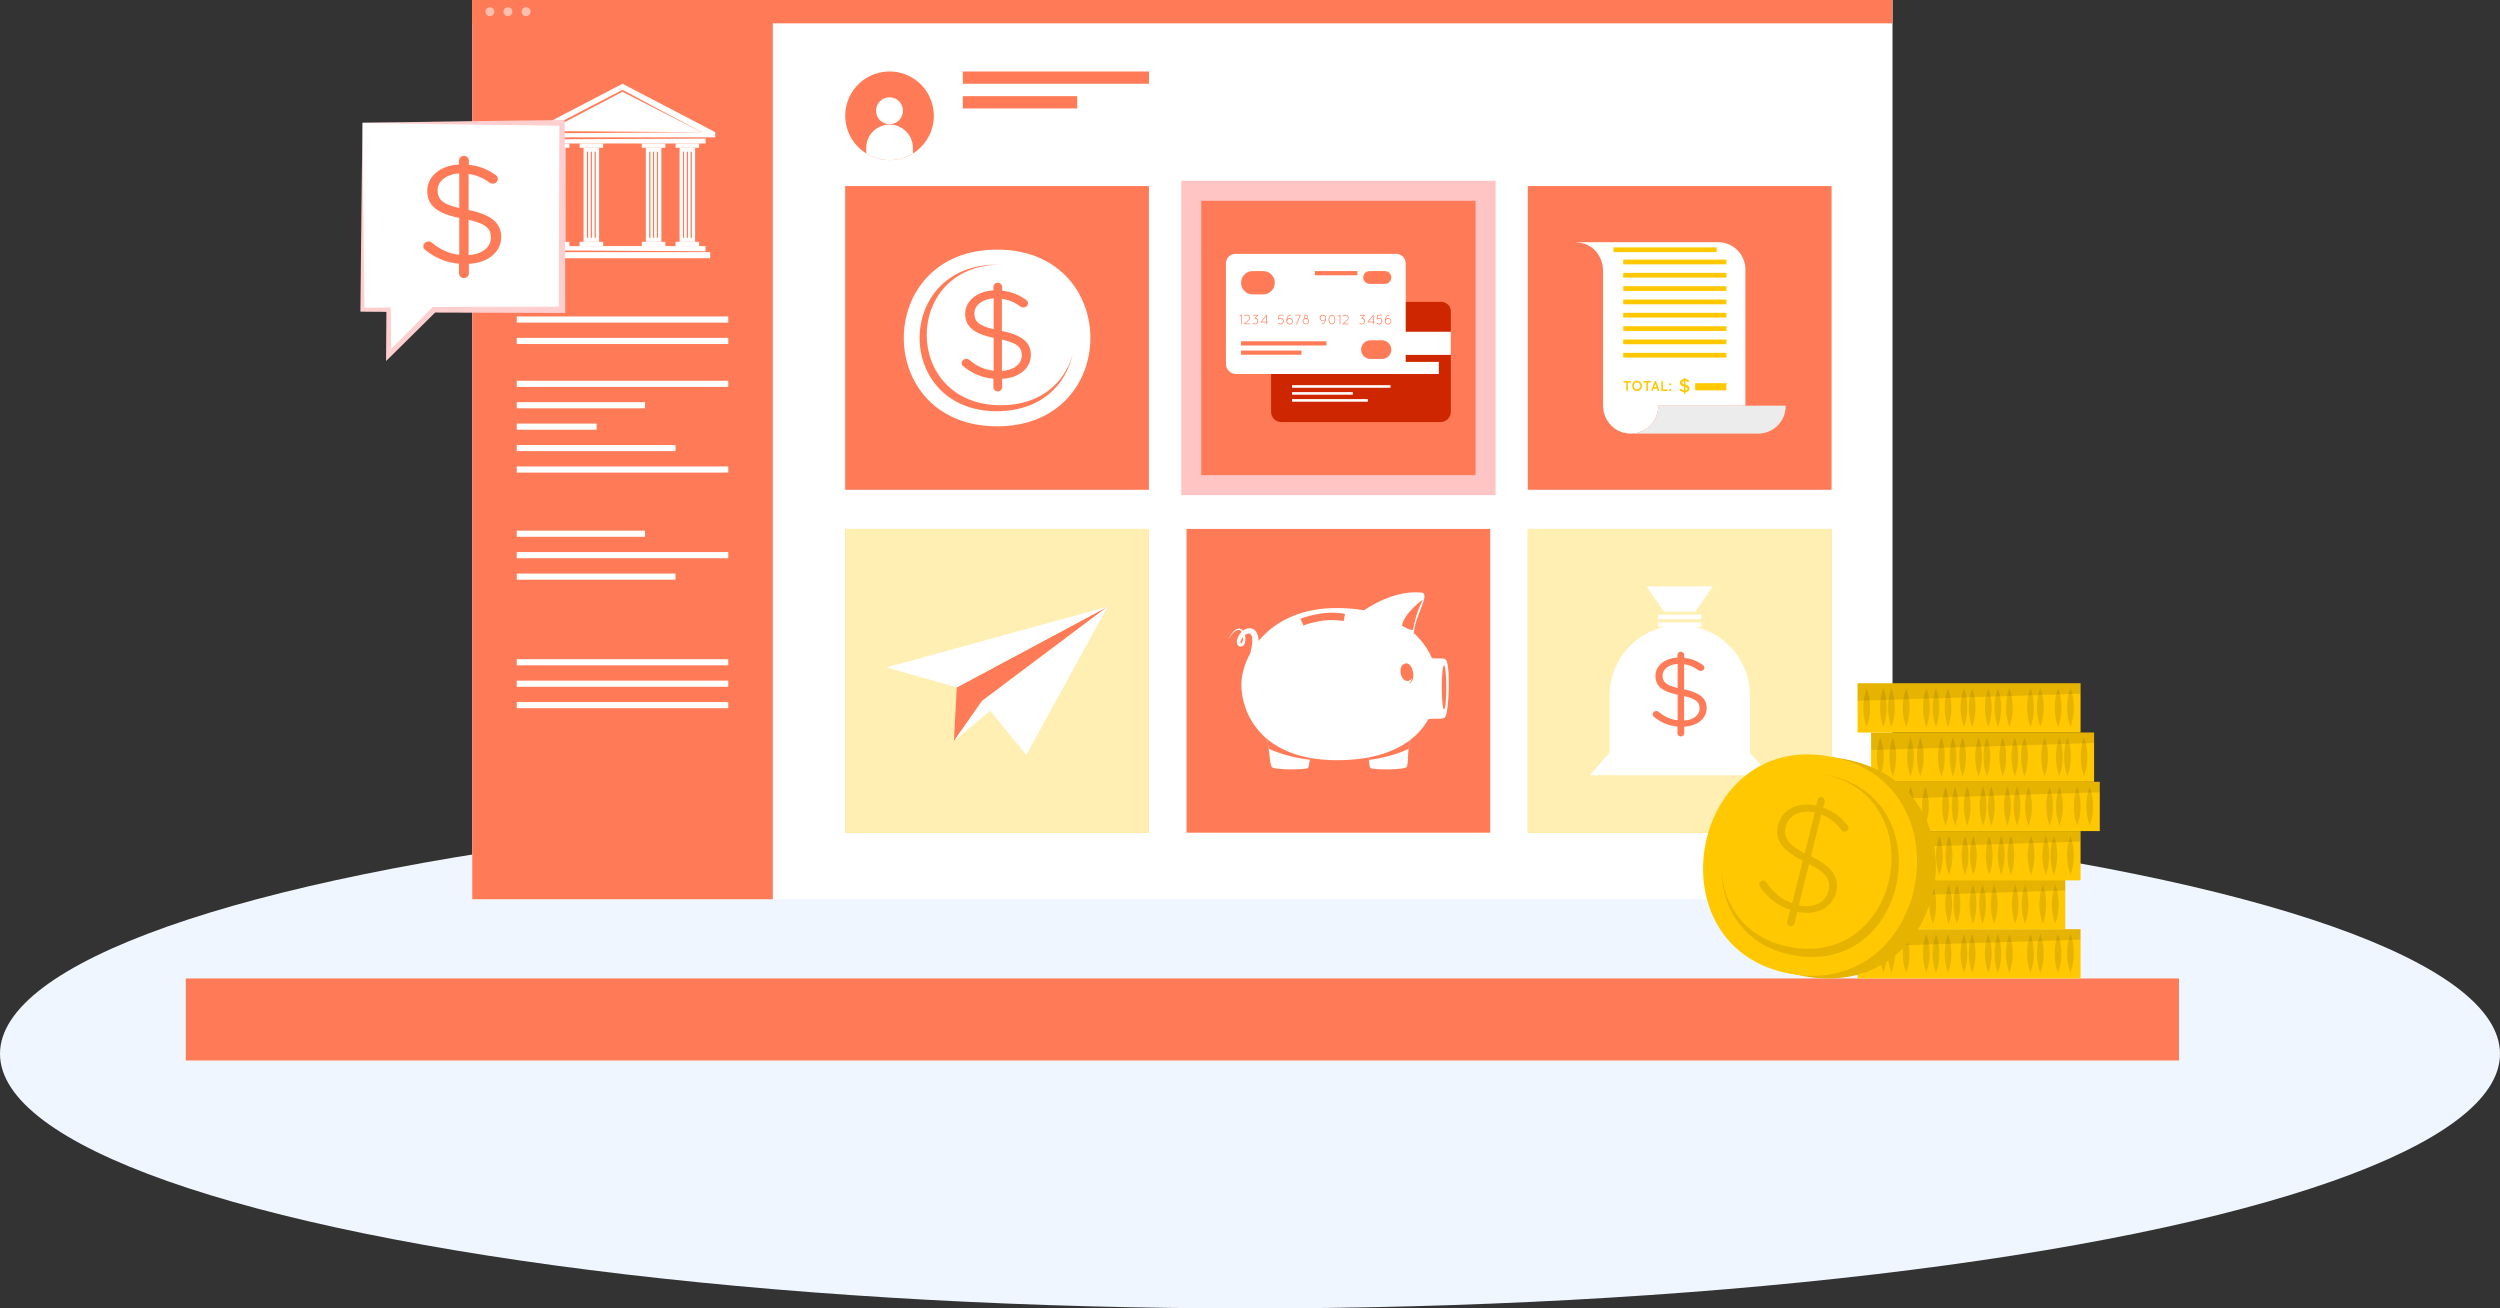 <?xml version="1.0" encoding="UTF-8"?>
<svg id="Layer_2" data-name="Layer 2" xmlns="http://www.w3.org/2000/svg" viewBox="0 0 374.9 196.2">
  <rect x="0" y="0" width="374.9" height="196.2" fill="#333333" stroke="none"/>
  <defs>
    <style>
      .cls-1 {
        fill: none;
        stroke: #ffc5c5;
        stroke-miterlimit: 10;
        stroke-width: 3px;
      }

      .cls-2 {
        fill: #f0f6ff;
      }

      .cls-3, .cls-4 {
        fill: #fff;
      }

      .cls-5 {
        fill: #ffc800;
      }

      .cls-6 {
        fill: #ce2700;
      }

      .cls-7 {
        fill: #ececec;
      }

      .cls-8 {
        opacity: .1;
      }

      .cls-9 {
        fill: #ff7b57;
      }

      .cls-4 {
        opacity: .7;
      }

      .cls-10 {
        fill: #ffcfcf;
      }

      .cls-11 {
        fill: #ffbfae;
      }
    </style>
  </defs>
  <g id="Layer_1-2" data-name="Layer 1">
    <g>
      <ellipse class="cls-2" cx="187.45" cy="158.03" rx="187.45" ry="38.18"/>
      <g>
        <g>
          <g>
            <rect class="cls-3" x="70.82" width="212.98" height="134.85"/>
            <g>
              <rect class="cls-9" x="70.82" width="45.07" height="134.85"/>
              <g>
                <g>
                  <g>
                    <path class="cls-3" d="M82.46,22.15v14.11h2.33v-14.11h-2.33ZM84.1,22.75h.18v12.91h-.18v-12.91ZM83.53,22.75h.19v12.91h-.19v-12.91ZM82.96,22.75h.19v12.91h-.19v-12.91Z"/>
                    <rect class="cls-3" x="81.86" y="21.51" width="3.53" height=".65"/>
                    <rect class="cls-3" x="81.86" y="36.26" width="3.53" height=".65"/>
                  </g>
                  <g>
                    <path class="cls-3" d="M87.51,22.15v14.11h2.33v-14.11h-2.33ZM89.16,22.75h.19v12.91h-.19v-12.91ZM88.59,22.75h.18v12.91h-.18v-12.91ZM88.01,22.75h.19v12.91h-.19v-12.91Z"/>
                    <rect class="cls-3" x="86.92" y="21.51" width="3.53" height=".65"/>
                    <rect class="cls-3" x="86.92" y="36.26" width="3.53" height=".65"/>
                  </g>
                  <g>
                    <path class="cls-3" d="M96.85,22.15v14.11h2.33v-14.11h-2.33ZM98.5,22.75h.18v12.91h-.18v-12.91ZM97.92,22.75h.18v12.91h-.18v-12.91ZM97.35,22.75h.19v12.91h-.19v-12.91Z"/>
                    <rect class="cls-3" x="96.25" y="21.51" width="3.53" height=".65"/>
                    <rect class="cls-3" x="96.25" y="36.26" width="3.53" height=".65"/>
                  </g>
                  <g>
                    <path class="cls-3" d="M101.91,22.15v14.11h2.33v-14.11h-2.33ZM103.56,22.75h.19v12.91h-.19v-12.91ZM102.98,22.75h.19v12.91h-.19v-12.91ZM102.41,22.75h.18v12.91h-.18v-12.91Z"/>
                    <rect class="cls-3" x="101.31" y="21.51" width="3.53" height=".65"/>
                    <rect class="cls-3" x="101.31" y="36.26" width="3.53" height=".65"/>
                  </g>
                </g>
                <polygon class="cls-3" points="105.81 20.78 105.81 21.51 80.88 21.51 80.88 20.9 105.81 20.78"/>
                <polygon class="cls-3" points="105.81 36.9 105.81 37.68 80.88 37.54 80.88 36.9 105.81 36.9"/>
                <rect class="cls-3" x="80.2" y="37.81" width="26.3" height=".91"/>
                <path class="cls-3" d="M93.41,13.74l-.06.03s-.04-.02-.06-.03h.12Z"/>
                <path class="cls-3" d="M93.35,13.77c3.51,1.81,8.44,4.27,11.89,6.06-7.48-.03-15.66-.15-23.15-.16l5.38-2.82,5.88-3.09Z"/>
                <path class="cls-3" d="M93.35,12.56l-13.91,7.26v.77h27.82v-.77l-13.91-7.26ZM80.82,19.99l.57-.3c3-1.56,8.96-4.67,11.96-6.22,3.49,1.86,8.46,4.54,11.89,6.35-7.94.04-16.5.16-24.43.16Z"/>
              </g>
              <rect class="cls-3" x="77.49" y="47.46" width="31.72" height=".92"/>
              <rect class="cls-3" x="77.49" y="50.67" width="31.72" height=".92"/>
              <rect class="cls-3" x="77.49" y="57.1" width="31.72" height=".92"/>
              <rect class="cls-3" x="77.49" y="60.31" width="19.24" height=".92"/>
              <rect class="cls-3" x="77.49" y="63.52" width="11.98" height=".92"/>
              <rect class="cls-3" x="77.49" y="66.73" width="23.81" height=".92"/>
              <rect class="cls-3" x="77.49" y="69.95" width="31.72" height=".92"/>
              <rect class="cls-3" x="77.49" y="79.58" width="19.24" height=".92"/>
              <rect class="cls-3" x="77.49" y="82.79" width="31.72" height=".92"/>
              <rect class="cls-3" x="77.49" y="86.01" width="23.81" height=".92"/>
              <rect class="cls-3" x="77.49" y="98.85" width="31.72" height=".92"/>
              <rect class="cls-3" x="77.49" y="102.07" width="31.72" height=".92"/>
              <rect class="cls-3" x="77.49" y="105.28" width="31.72" height=".92"/>
            </g>
            <g>
              <rect class="cls-9" x="70.82" width="212.98" height="3.5"/>
              <g>
                <path class="cls-11" d="M74.13,1.75c0,.37-.3.67-.66.67s-.67-.3-.67-.67.3-.67.67-.67.66.3.66.67Z"/>
                <path class="cls-11" d="M76.84,1.75c0,.37-.3.67-.67.67s-.67-.3-.67-.67.3-.67.67-.67.67.3.67.67Z"/>
                <path class="cls-11" d="M79.56,1.75c0,.37-.3.67-.67.67s-.66-.3-.66-.67.3-.67.66-.67.67.3.67.67Z"/>
              </g>
            </g>
            <g>
              <rect class="cls-9" x="126.74" y="27.9" width="45.55" height="45.55"/>
              <g>
                <rect class="cls-5" x="126.74" y="79.32" width="45.55" height="45.55"/>
                <rect class="cls-4" x="126.74" y="79.32" width="45.55" height="45.55"/>
              </g>
              <g>
                <rect class="cls-5" x="177.93" y="27.9" width="45.55" height="45.55"/>
                <rect class="cls-9" x="177.93" y="27.9" width="45.55" height="45.55"/>
                <rect class="cls-1" x="178.64" y="28.61" width="44.14" height="44.14"/>
              </g>
              <rect class="cls-9" x="177.93" y="79.32" width="45.55" height="45.55"/>
              <rect class="cls-9" x="229.11" y="27.9" width="45.55" height="45.55"/>
              <g>
                <rect class="cls-5" x="229.11" y="79.32" width="45.55" height="45.55"/>
                <rect class="cls-4" x="229.11" y="79.32" width="45.55" height="45.55"/>
              </g>
              <g>
                <path class="cls-3" d="M149.52,37.43c-18.64,0-18.66,26.5,0,26.5s18.66-26.5,0-26.5ZM150.29,43.02v.58c1.29.12,2.35.52,3.51,1.31.19.13.36.29.36.57,0,.35-.31.63-.7.63-.16,0-.3-.03-.48-.17-.87-.64-1.75-1-2.74-1.13v4.82c3.01.61,4.35,1.72,4.35,3.6,0,1.99-1.76,3.45-4.31,3.58v1.27c0,.33-.3.62-.66.62s-.65-.29-.65-.62v-1.29c-1.68-.15-3.1-.73-4.47-1.82-.15-.11-.29-.26-.29-.52,0-.33.32-.64.68-.64.25,0,.41.11.48.17,1.1.94,2.26,1.45,3.64,1.61v-4.92c-2.99-.63-4.27-1.71-4.27-3.61s1.77-3.39,4.23-3.51v-.53c0-.33.3-.62.65-.62s.66.29.66.62ZM149.51,61.67c-15.48,0-15.46-21.99,0-21.99.1,0,.2,0,.31,0-14.55.27-14.48,21.09.29,21.09,6.02,0,9.61-3.49,10.74-7.62-1,4.56-4.77,8.51-11.34,8.51Z"/>
                <g>
                  <path class="cls-3" d="M153.23,53.3c0,1.29-1.21,2.23-2.98,2.32v-4.69c2.48.54,2.98,1.28,2.98,2.37Z"/>
                  <path class="cls-3" d="M149.01,44.74v4.63c-2.41-.56-2.89-1.3-2.89-2.38,0-1.23,1.21-2.15,2.89-2.25Z"/>
                </g>
              </g>
              <g>
                <path class="cls-3" d="M261.74,40.43v20.4h-13.06v.05c0,2.26-1.8,4.09-4.05,4.14h-.14c-.14,0-.28,0-.42-.02l-.77-.16c-.19-.06-.38-.14-.56-.22-.09-.04-.18-.09-.26-.14-.04-.02-.09-.05-.13-.08-.12-.07-.24-.15-.34-.24-.02-.01-.04-.03-.05-.04-.08-.06-.16-.13-.23-.2-.04-.03-.08-.07-.11-.11-.47-.47-.83-1.04-1.02-1.69,0-.02-.01-.03-.02-.04-.03-.1-.05-.2-.08-.31-.03-.13-.05-.26-.07-.4-.01-.06-.01-.12-.02-.18,0-.02,0-.04,0-.06,0-.08-.02-.15-.02-.22v-20.44c0-1.16-.81-4.15-4.4-4.15h21.65c2.27,0,4.11,1.84,4.11,4.11Z"/>
                <g>
                  <rect class="cls-5" x="243.42" y="38.92" width="15.47" height=".71" transform="translate(502.31 78.56) rotate(180)"/>
                  <rect class="cls-5" x="241.96" y="37.1" width="15.47" height=".71" transform="translate(499.4 74.91) rotate(180)"/>
                  <rect class="cls-5" x="243.42" y="40.92" width="15.47" height=".71" transform="translate(502.31 82.55) rotate(180)"/>
                  <rect class="cls-5" x="243.42" y="42.92" width="15.47" height=".71" transform="translate(502.31 86.55) rotate(180)"/>
                  <rect class="cls-5" x="243.42" y="44.92" width="15.47" height=".71" transform="translate(502.31 90.55) rotate(180)"/>
                  <rect class="cls-5" x="243.42" y="46.92" width="15.47" height=".71" transform="translate(502.31 94.54) rotate(180)"/>
                  <rect class="cls-5" x="243.42" y="48.91" width="15.47" height=".71" transform="translate(502.31 98.54) rotate(180)"/>
                  <rect class="cls-5" x="243.42" y="50.91" width="15.47" height=".71" transform="translate(502.31 102.53) rotate(180)"/>
                  <rect class="cls-5" x="243.42" y="52.91" width="15.47" height=".71" transform="translate(502.31 106.53) rotate(180)"/>
                </g>
                <path class="cls-7" d="M267.79,60.83v.05c0,2.26-1.8,4.09-4.05,4.14h-19.11c2.24-.05,4.05-1.88,4.05-4.14v-.05h19.11Z"/>
                <g>
                  <g>
                    <path class="cls-5" d="M244.46,57.37h-.34v1.15c0,.07-.05.12-.12.12s-.12-.05-.12-.12v-1.15h-.34c-.07,0-.12-.06-.12-.12s.05-.12.12-.12h.92c.06,0,.12.05.12.12s-.05.12-.12.12Z"/>
                    <path class="cls-5" d="M246.01,57.32c.13.14.22.33.22.55s-.08.41-.22.55c-.13.14-.32.23-.52.23s-.4-.09-.53-.23c-.13-.14-.21-.33-.21-.55s.08-.4.21-.55c.13-.14.32-.23.53-.23s.39.09.52.23ZM245.98,57.86c0-.15-.06-.28-.15-.38-.09-.1-.21-.15-.34-.15-.14,0-.26.06-.35.15-.09.09-.15.23-.15.38s.06.28.15.38c.09.1.21.16.35.16.13,0,.25-.06.34-.16.09-.09.15-.23.15-.38Z"/>
                    <path class="cls-5" d="M247.46,57.37h-.34v1.15c0,.07-.05.12-.12.12s-.12-.05-.12-.12v-1.15h-.34c-.07,0-.12-.06-.12-.12s.05-.12.12-.12h.92c.06,0,.12.05.12.12s-.05.12-.12.12Z"/>
                    <path class="cls-5" d="M248.5,58.28h-.53l-.11.28s-.06.08-.11.08c-.02,0-.03,0-.04,0-.06-.02-.09-.09-.07-.16l.48-1.27s.07-.08.11-.08c.05,0,.1.03.11.08l.48,1.27c.02.06,0,.13-.07.16-.01,0-.03,0-.04,0-.05,0-.09-.03-.11-.08l-.11-.28ZM248.41,58.05l-.18-.46-.17.46h.35Z"/>
                    <path class="cls-5" d="M249.13,58.52v-1.27c0-.06.05-.12.12-.12s.12.05.12.12v1.15h.59c.06,0,.12.05.12.12s-.06.12-.12.12h-.71c-.07,0-.12-.05-.12-.12Z"/>
                    <path class="cls-5" d="M250.47,57.47c.09,0,.16.07.16.16s-.07.16-.16.16-.16-.07-.16-.16.07-.16.16-.16ZM250.47,58.33c.09,0,.16.07.16.16s-.07.16-.16.16-.16-.07-.16-.16.07-.16.16-.16Z"/>
                  </g>
                  <rect class="cls-5" x="254.21" y="57.46" width="4.68" height="1.08"/>
                  <path class="cls-5" d="M252.65,56.67c.07,0,.12.05.12.12v.06c.17.02.31.07.43.15.04.03.08.07.08.13,0,.09-.07.15-.16.15-.03,0-.06,0-.08-.03-.1-.06-.19-.1-.29-.12v.54c.43.11.61.28.61.58s-.24.51-.6.55v.17c0,.07-.05.12-.12.12s-.12-.05-.12-.12v-.17c-.21-.02-.4-.1-.58-.22-.05-.03-.08-.08-.08-.13,0-.09.07-.15.15-.15.03,0,.07.01.09.03.13.1.26.16.42.19v-.55c-.41-.11-.6-.26-.6-.58,0-.3.24-.51.59-.54v-.06c0-.07.06-.12.12-.12ZM252.54,57.63v-.5c-.18.02-.27.11-.27.24s.05.19.27.26ZM252.76,58.02v.51c.18-.02.28-.11.28-.24,0-.12-.06-.2-.28-.27Z"/>
                </g>
              </g>
              <g>
                <g>
                  <path class="cls-6" d="M217.57,46.69v15.07c0,.84-.69,1.53-1.53,1.53h-23.91c-.84,0-1.52-.69-1.52-1.53v-15.07c0-.78.64-1.42,1.42-1.42h24.12c.78,0,1.42.64,1.42,1.42Z"/>
                  <rect class="cls-3" x="190.61" y="49.75" width="26.96" height="3.47"/>
                  <rect class="cls-3" x="193.75" y="57.76" width="14.77" height=".39"/>
                  <rect class="cls-3" x="193.75" y="58.8" width="9.11" height=".39"/>
                  <rect class="cls-3" x="193.75" y="59.85" width="11.38" height=".39"/>
                  <rect class="cls-3" x="206.84" y="54.27" width="8.93" height="1.81"/>
                </g>
                <g>
                  <path class="cls-3" d="M210.8,39.49v15.07c0,.84-.69,1.53-1.53,1.53h-23.91c-.84,0-1.52-.69-1.52-1.53v-15.07c0-.78.64-1.42,1.42-1.42h24.12c.78,0,1.42.64,1.42,1.42Z"/>
                  <g>
                    <path class="cls-9" d="M189.42,44.15h-1.56c-.97,0-1.75-.78-1.75-1.75h0c0-.97.78-1.75,1.75-1.75h1.56c.97,0,1.75.78,1.75,1.75h0c0,.97-.78,1.75-1.75,1.75Z"/>
                    <path class="cls-9" d="M207.68,42.57h-2.29c-.53,0-.96-.43-.96-.96h0c0-.53.43-.96.96-.96h2.29c.53,0,.96.43.96.96h0c0,.53-.43.96-.96.96Z"/>
                    <g>
                      <path class="cls-9" d="M186.12,47.35l-.2.12s-.02,0-.02,0c-.02,0-.03-.01-.04-.02-.01-.03,0-.06.02-.07l.28-.17s.06,0,.07.02c0,.01,0,.02,0,.04v1.32s-.02.05-.05.05c-.03,0-.05-.02-.05-.05v-1.25Z"/>
                      <path class="cls-9" d="M186.57,48.55l.67-.61c.08-.07.12-.17.12-.28,0-.09-.03-.18-.1-.25-.07-.08-.17-.12-.27-.12-.09,0-.18.03-.25.09l-.07.06s-.05.02-.07,0c-.02-.02-.02-.05,0-.07l.07-.07c.09-.08.21-.12.32-.12.13,0,.25.05.35.15.08.09.12.2.12.32,0,.13-.05.26-.15.35l-.58.52h.68s.05.02.05.05c0,.03-.02.05-.05.05h-.8s0,0,0,0c-.01,0-.03,0-.04-.01-.02-.02-.02-.05,0-.07Z"/>
                      <path class="cls-9" d="M188.66,47.29l-.37.38c.09.02.18.06.25.13.09.09.14.22.14.35,0,.13-.05.25-.14.35-.09.09-.22.14-.35.14-.12,0-.25-.05-.34-.14-.02-.02-.02-.05,0-.07.02-.02.05-.02.07,0,.08.07.17.11.27.11.1,0,.2-.04.27-.11.08-.08.11-.18.11-.27,0-.1-.04-.2-.11-.27-.07-.08-.17-.11-.27-.11-.02,0-.03,0-.04-.02h0s-.02-.05,0-.07l.36-.37h-.55s-.05-.02-.05-.05c0-.03.02-.05.05-.05h.67s.05.02.05.05c0,0,0,.02,0,.02,0,0,0,.01-.01.02Z"/>
                      <path class="cls-9" d="M189.87,48.35h-.78s0,0,0,0h0s-.02,0-.03-.01c-.02-.02-.02-.05,0-.07l.83-1.04h0s.05-.03.07,0c0,0,.01.02.02.02,0,0,0,0,0,0h0s0,.99,0,.99h.1s.05.02.05.05c0,.03-.02.05-.05.05h-.1s0,.25,0,.25c0,.03-.02.05-.05.05-.03,0-.05-.02-.05-.05v-.25ZM189.87,48.25v-.84s-.68.84-.68.84h.68Z"/>
                      <path class="cls-9" d="M191.68,48.5s-.02-.05,0-.07c.02-.02.05-.02.07,0,.08.07.17.11.27.11s.2-.04.27-.11c.08-.08.11-.17.11-.27,0-.1-.04-.2-.11-.27-.07-.07-.17-.11-.27-.11-.1,0-.2.04-.27.11-.02.02-.05.02-.07,0,0,0-.01-.01-.01-.02h0s0,0,0,0c0,0,0-.01,0-.02,0,0,0,0,0-.01l.07-.58s0-.03.02-.04c0,0,.02-.01.03-.01h.67s.05.02.05.05c0,.03-.02.05-.05.05h-.63s-.05.43-.05.43c.07-.04.16-.07.25-.07.13,0,.25.05.34.14.1.09.14.22.14.35,0,.12-.05.25-.14.35-.09.09-.22.14-.35.14-.13,0-.25-.05-.35-.14Z"/>
                      <path class="cls-9" d="M193.05,47.52c.1-.18.27-.3.5-.31.03,0,.05.02.05.05,0,.03-.02.05-.05.05-.2,0-.33.11-.42.26-.05.08-.08.19-.1.29.09-.1.21-.16.36-.16.27,0,.48.21.48.48s-.21.48-.48.48c-.26,0-.47-.2-.48-.46,0-.03,0-.06,0-.09,0-.19.04-.4.14-.57ZM193.02,48.18s0,.02,0,.03c0,0,0,.01,0,.01.02.18.18.33.37.33.21,0,.38-.17.38-.37,0-.21-.17-.37-.38-.37-.21,0-.37.17-.37.37h0Z"/>
                      <path class="cls-9" d="M194.39,48.57l.53-1.26h-.7s-.05-.02-.05-.05c0-.03.02-.05.05-.05h.76s.02,0,.03,0c.01,0,.02.02.03.03,0,0,0,.01,0,.02,0,.01,0,.02,0,.03l-.56,1.33s-.03.03-.05.03c0,0-.01,0-.02,0-.02-.01-.04-.04-.03-.07Z"/>
                      <path class="cls-9" d="M195.82,47.2c.16,0,.3.13.3.3,0,.1-.05.19-.12.24.17.07.29.24.29.43,0,.26-.21.47-.47.47-.26,0-.47-.21-.47-.47,0-.19.12-.36.29-.43-.07-.06-.12-.14-.12-.24,0-.16.13-.3.3-.3ZM195.82,48.55c.21,0,.37-.16.37-.37,0-.2-.16-.37-.37-.37-.2,0-.37.17-.37.37,0,.2.16.37.37.37ZM195.82,47.71c.11,0,.2-.09.2-.2,0-.11-.09-.2-.2-.2-.11,0-.2.09-.2.2,0,.11.09.2.2.2Z"/>
                      <path class="cls-9" d="M198.38,47.2c.25,0,.45.18.47.42,0,0,0,0,0,.01,0,.04,0,.08,0,.12,0,.19-.04.4-.14.57-.1.17-.27.3-.5.31h0s-.05-.02-.05-.05c0-.03.02-.05.05-.05.2,0,.33-.11.42-.26.05-.09.08-.19.1-.29-.09.1-.21.16-.36.16-.26,0-.48-.21-.48-.48,0-.26.21-.47.48-.47ZM198.76,47.68c0-.21-.17-.37-.38-.37-.21,0-.37.17-.37.37,0,.21.17.37.37.38.21,0,.38-.16.38-.37Z"/>
                      <path class="cls-9" d="M199.23,47.92c0-.19.05-.37.14-.5.09-.13.21-.22.36-.22.15,0,.27.09.36.22.09.13.14.31.14.5,0,.19-.05.37-.14.5-.09.13-.21.22-.36.22-.15,0-.27-.09-.36-.22-.09-.13-.14-.31-.14-.5ZM199.33,47.92c0,.18.05.34.12.45.07.11.17.17.28.17.1,0,.2-.06.28-.17.07-.11.12-.27.12-.45,0-.18-.05-.34-.12-.45-.08-.11-.17-.17-.28-.17-.1,0-.2.06-.28.17-.07.11-.12.27-.12.45Z"/>
                      <path class="cls-9" d="M200.89,47.35l-.2.12s-.02,0-.02,0c-.02,0-.03-.01-.04-.02-.01-.03,0-.06.02-.07l.28-.17s.06,0,.07.02c0,.01,0,.02,0,.04v1.32s-.02.05-.05.05c-.03,0-.05-.02-.05-.05v-1.25Z"/>
                      <path class="cls-9" d="M201.34,48.56l.67-.61c.08-.07.12-.17.12-.28,0-.09-.03-.18-.1-.25-.07-.08-.17-.12-.27-.12-.09,0-.18.03-.25.09l-.07.06s-.05.02-.07,0c-.02-.02-.02-.05,0-.07l.07-.07c.09-.08.21-.12.32-.12.13,0,.25.05.35.15.08.09.12.2.12.32,0,.13-.05.26-.15.35l-.58.52h.68s.05.02.05.05c0,.03-.02.05-.05.05h-.8s0,0,0,0c-.01,0-.03,0-.04-.01-.02-.02-.02-.05,0-.07Z"/>
                      <path class="cls-9" d="M204.67,47.3l-.37.38c.09.02.18.06.25.13.09.09.14.22.14.35,0,.13-.05.25-.14.35-.09.09-.22.14-.35.14-.12,0-.25-.05-.34-.14-.02-.02-.02-.05,0-.07.02-.02.05-.02.07,0,.08.07.17.11.27.11.1,0,.2-.04.27-.11.08-.08.11-.18.11-.27,0-.1-.04-.2-.11-.27-.07-.08-.17-.11-.27-.11-.02,0-.03,0-.04-.02h0s-.02-.05,0-.07l.36-.37h-.55s-.05-.02-.05-.05c0-.03.02-.05.05-.05h.67s.05.02.05.05c0,0,0,.02,0,.02,0,0,0,.01-.01.02Z"/>
                      <path class="cls-9" d="M205.88,48.35h-.78s0,0,0,0h0s-.02,0-.03-.01c-.02-.02-.02-.05,0-.07l.83-1.04h0s.05-.03.07,0c0,0,.01.02.02.02,0,0,0,0,0,0h0s0,.99,0,.99h.1s.05.02.05.05c0,.03-.02.05-.05.05h-.1v.25s-.02.05-.05.05c-.03,0-.05-.02-.05-.05v-.25ZM205.88,48.25v-.84s-.68.84-.68.84h.68Z"/>
                      <path class="cls-9" d="M206.45,48.5s-.02-.05,0-.07c.02-.02.05-.02.07,0,.08.07.17.11.27.11s.2-.04.27-.11c.08-.08.11-.17.11-.27,0-.1-.04-.2-.11-.27-.07-.07-.17-.11-.27-.11-.1,0-.2.04-.27.11-.02.02-.05.02-.07,0,0,0-.01-.01-.01-.02h0s0,0,0,0c0,0,0-.01,0-.02,0,0,0,0,0-.01l.07-.58s0-.03.02-.04c0,0,.02-.01.03-.01h.67s.05.02.05.05c0,.03-.02.05-.05.05h-.63s-.05.43-.05.43c.07-.04.16-.07.25-.07.13,0,.25.05.34.14.1.09.14.22.14.35,0,.12-.05.25-.14.35-.09.09-.22.14-.35.14-.13,0-.25-.05-.35-.14Z"/>
                      <path class="cls-9" d="M207.82,47.52c.1-.17.27-.3.5-.31.03,0,.05.02.05.05,0,.03-.02.05-.05.05-.2,0-.33.11-.42.26-.05.08-.08.19-.1.29.09-.1.21-.16.36-.16.27,0,.48.21.48.48,0,.26-.21.48-.48.48-.26,0-.47-.2-.48-.46,0-.03,0-.06,0-.09,0-.19.04-.4.14-.57ZM207.79,48.18s0,.02,0,.03c0,0,0,.01,0,.01.02.18.18.33.37.33.21,0,.38-.17.38-.37,0-.21-.17-.37-.38-.37-.21,0-.37.17-.37.37h0Z"/>
                    </g>
                    <rect class="cls-9" x="186.11" y="51.18" width="12.8" height=".63"/>
                    <rect class="cls-9" x="186.11" y="52.57" width="9.06" height=".63"/>
                    <rect class="cls-9" x="197.17" y="40.65" width="6.38" height=".63"/>
                    <path class="cls-9" d="M208.64,52.43c0,.76-.61,1.38-1.36,1.4h0s-1.77,0-1.77,0c-.78,0-1.4-.63-1.4-1.4s.63-1.4,1.4-1.4h1.77c.76.03,1.36.65,1.36,1.4Z"/>
                  </g>
                </g>
              </g>
              <g>
                <path class="cls-3" d="M188.6,98.04c.06-.29.09-.54.12-.82.03-.27.04-.54.04-.82,0-.28-.02-.56-.07-.85-.06-.29-.15-.6-.38-.9-.12-.14-.28-.28-.46-.35-.09-.04-.19-.06-.28-.08-.09-.01-.18-.02-.27-.01-.36.02-.67.18-.91.37-.24.19-.43.42-.58.67-.15.25-.27.51-.32.82-.02.15-.03.33.04.52.04.1.11.2.21.27.1.07.2.09.3.1.11,0,.23-.02.32-.08.09-.06.16-.13.21-.2.09-.15.13-.29.16-.44.05-.29.04-.56,0-.83-.05-.27-.13-.54-.29-.77-.08-.12-.19-.23-.32-.3-.13-.07-.29-.1-.44-.07-.29.05-.51.22-.7.41-.36.38-.62.84-.82,1.31.24-.45.53-.88.91-1.22.19-.16.41-.3.63-.31.22-.02.41.12.51.32.11.2.16.44.18.68.02.24,0,.48-.06.7-.03.11-.07.21-.13.27-.03.03-.05.05-.07.06-.02,0-.03,0-.05,0-.02,0-.05-.02-.05-.03,0,0,0-.02-.02-.04-.01-.05,0-.14.02-.24.11-.4.42-.8.76-1.02.17-.11.36-.17.51-.16.04,0,.08,0,.11.02.03,0,.06.02.09.04.05.03.09.07.13.13.08.12.13.31.15.53.02.21.02.45,0,.68-.02.23-.05.47-.1.71-.04.23-.1.48-.16.7l1.07.26Z"/>
                <g>
                  <g>
                    <path class="cls-3" d="M189.7,110.34c.74,1.05.59,4.25,1.04,4.7.45.45,5.06.4,5.37.14.31-.26.16-1.4.51-1.58.14-.07-6.92-3.26-6.92-3.26Z"/>
                    <path class="cls-9" d="M196.62,113.6c-.1.05-.16.18-.2.34-2.74-.34-4.81-1.05-6.17-1.66-.11-.78-.26-1.53-.55-1.94,0,0,7.06,3.19,6.92,3.26Z"/>
                  </g>
                  <g>
                    <path class="cls-3" d="M211.79,110.39c-.93,1.34-.43,4.2-.88,4.65-.45.45-5.06.4-5.37.14-.31-.26-.17-1.46-.35-1.68-.1-.12,6.6-3.11,6.6-3.11Z"/>
                    <path class="cls-9" d="M211.79,110.39c-.35.5-.49,1.21-.57,1.93-1.44.65-3.44,1.32-5.93,1.64-.02-.21-.04-.39-.1-.46-.1-.12,6.6-3.11,6.6-3.11Z"/>
                  </g>
                </g>
                <path class="cls-3" d="M200.48,91.18c-10.35,0-14.32,7.26-14.32,11.51s3.01,11.31,14.32,11.31,15.06-6.03,15.06-11.41-4.6-11.41-15.06-11.41Z"/>
                <g>
                  <path class="cls-3" d="M204.29,91.71s4.23-3.25,8.82-2.86c1.58.13-1.04,3.56-1.09,6.23l-7.73-3.37Z"/>
                  <path class="cls-9" d="M210.25,93.77c-.03.17,1.43.8,1.59.7.15-.1.3-2.2,1.5-4.45.18-.33-2.8,1.94-3.08,3.75Z"/>
                </g>
                <path class="cls-9" d="M211.17,102.11c.31-.04.51-.25.61-.53-.05.35-.19.65-.49.84-.02.01-.01.05.02.04.81-.3.72-1.45.44-2.18-.02-.04-.03-.08-.05-.12-.18-.42-.5-.73-.9-.67-1.31.19-.84,2.79.38,2.62Z"/>
                <g>
                  <path class="cls-3" d="M214.29,98.4c.2.61,2.04.12,2.51.5.73.61.53,8.12-.14,8.72-.37.34-2.46-.02-3.05.39-.59.41.68-9.62.68-9.62Z"/>
                  <path class="cls-9" d="M216.89,103.08c0,1.83-.15,3.31-.34,3.31s-.34-1.48-.34-3.31.15-3.31.34-3.31.34,1.48.34,3.31Z"/>
                </g>
                <path class="cls-9" d="M195.46,93.8s3.08-1.25,6.03-.66l.21-1.08c-3.29-.65-6.53.67-6.67.73l.42,1.01-.21-.51.21.51Z"/>
              </g>
              <g>
                <polygon class="cls-9" points="143.48 103.08 143.05 111.13 147.27 105.11 166.09 90.98 143.48 103.08"/>
                <polygon class="cls-3" points="148.49 106.58 143.05 111.13 147.27 105.11 148.49 106.58"/>
                <polygon class="cls-3" points="147.27 105.11 166.09 90.98 153.9 113.22 147.27 105.11"/>
                <polygon class="cls-3" points="143.48 103.08 132.95 100.08 166.09 90.98 143.48 103.08"/>
              </g>
              <g>
                <path class="cls-3" d="M251.89,93.76h0c5.8,0,10.52,4.71,10.52,10.52v11.98h-21.03v-11.98c0-5.8,4.71-10.52,10.52-10.52Z"/>
                <polygon class="cls-3" points="241.37 116.25 241.37 112.86 238.42 116.25 241.37 116.25"/>
                <polygon class="cls-3" points="262.41 116.25 262.41 112.86 265.36 116.25 262.41 116.25"/>
                <rect class="cls-3" x="248.64" y="93.32" width="6.51" height=".69"/>
                <rect class="cls-3" x="248.64" y="92.18" width="6.51" height=".69"/>
                <polygon class="cls-3" points="256.84 87.94 254.23 91.73 249.54 91.73 246.94 87.94 256.84 87.94"/>
                <path class="cls-9" d="M252.55,103.37v-3.76c.77.1,1.45.39,2.13.88.14.11.25.13.37.13.3,0,.54-.22.54-.5,0-.22-.13-.34-.28-.44-.91-.62-1.73-.92-2.74-1.02v-.45c0-.26-.23-.48-.51-.48s-.51.22-.51.48v.41c-1.92.09-3.3,1.23-3.3,2.74s.99,2.33,3.33,2.82v3.83c-1.07-.12-1.98-.53-2.84-1.26-.05-.05-.18-.13-.37-.13-.28,0-.53.23-.53.5,0,.2.11.32.22.41,1.07.85,2.18,1.3,3.49,1.42v1.01c0,.26.23.48.51.48s.51-.22.51-.48v-.99c1.99-.1,3.36-1.24,3.36-2.79,0-1.46-1.05-2.33-3.39-2.81ZM251.58,103.17c-1.88-.44-2.26-1.02-2.26-1.86,0-.96.94-1.68,2.26-1.75v3.61ZM252.55,108.05v-3.66c1.94.42,2.32,1,2.32,1.85,0,1.01-.95,1.74-2.32,1.81Z"/>
              </g>
            </g>
            <g>
              <g>
                <path class="cls-9" d="M136.89,23.02c-.58.36-1.22.63-1.92.8-1.8.44-3.61.1-5.07-.81-1.43-.88-2.53-2.31-2.96-4.07-.87-3.57,1.31-7.17,4.88-8.03,3.57-.87,7.16,1.31,8.03,4.88.7,2.87-.58,5.76-2.96,7.23Z"/>
                <g>
                  <path class="cls-3" d="M135.41,16.61c0,1.12-.91,2.02-2.02,2.02s-2.02-.91-2.02-2.02c0-1.12.91-2.02,2.02-2.02s2.02.91,2.02,2.02Z"/>
                  <path class="cls-3" d="M136.89,22.19v.83c-.58.36-1.22.63-1.92.8-1.8.44-3.61.1-5.07-.81v-.83c0-1.93,1.56-3.5,3.5-3.5s3.5,1.57,3.5,3.5Z"/>
                </g>
              </g>
              <rect class="cls-9" x="144.39" y="10.72" width="27.91" height="1.84"/>
              <rect class="cls-9" x="144.39" y="14.42" width="17.15" height="1.84"/>
            </g>
          </g>
          <rect class="cls-9" x="27.86" y="146.73" width="298.9" height="12.3"/>
        </g>
        <g>
          <g>
            <g>
              <rect class="cls-5" x="278.56" y="139.34" width="33.44" height="7.39"/>
              <g class="cls-8">
                <path d="M279.94,140.02c.68,1.96.69,3.95,0,5.91-.69-1.96-.68-3.95,0-5.91h0Z"/>
                <path d="M282.43,140.02c.68,1.96.69,3.95,0,5.91-.69-1.96-.68-3.95,0-5.91h0Z"/>
                <path d="M283.64,140.02c.68,1.96.69,3.95,0,5.91-.69-1.96-.68-3.95,0-5.91h0Z"/>
                <path d="M290.32,140.02c.68,1.96.69,3.95,0,5.91-.69-1.96-.68-3.95,0-5.91h0Z"/>
                <path d="M292.13,140.02c.68,1.96.69,3.95,0,5.91-.69-1.96-.68-3.95,0-5.91h0Z"/>
                <path d="M299.6,140.02c.68,1.96.69,3.95,0,5.91-.69-1.96-.68-3.95,0-5.91h0Z"/>
                <path d="M301.32,140.02c.68,1.96.69,3.95,0,5.91-.69-1.96-.68-3.95,0-5.91h0Z"/>
                <path d="M304.49,140.02c.68,1.96.69,3.95,0,5.91-.69-1.96-.68-3.95,0-5.91h0Z"/>
                <path d="M298.16,140.02c.68,1.96.69,3.95,0,5.91-.69-1.96-.68-3.95,0-5.91h0Z"/>
                <path d="M285.85,140.02c.68,1.96.69,3.95,0,5.91-.69-1.96-.68-3.95,0-5.91h0Z"/>
                <path d="M294.51,140.02c.68,1.96.69,3.95,0,5.91-.69-1.96-.68-3.95,0-5.91h0Z"/>
                <path d="M295.75,140.02c.68,1.96.69,3.95,0,5.91-.69-1.96-.68-3.95,0-5.91h0Z"/>
                <path d="M308.62,140.02c.68,1.96.69,3.95,0,5.91-.69-1.96-.68-3.95,0-5.91h0Z"/>
                <path d="M310.49,140.02c.68,1.96.69,3.95,0,5.91-.69-1.96-.68-3.95,0-5.91h0Z"/>
                <path d="M305.97,140.02c.68,1.96.69,3.95,0,5.91-.69-1.96-.68-3.95,0-5.91h0Z"/>
                <path d="M288.88,140.02c.68,1.96.69,3.95,0,5.91-.69-1.96-.68-3.95,0-5.91h0Z"/>
              </g>
              <polygon class="cls-8" points="311.99 139.34 311.99 140.91 278.56 141.97 278.56 139.34 311.99 139.34"/>
            </g>
            <g>
              <rect class="cls-5" x="276.27" y="131.96" width="33.44" height="7.39"/>
              <g class="cls-8">
                <path d="M277.65,132.63c.68,1.96.69,3.95,0,5.91-.69-1.96-.68-3.95,0-5.91h0Z"/>
                <path d="M280.14,132.63c.68,1.96.69,3.95,0,5.91-.69-1.96-.68-3.95,0-5.91h0Z"/>
                <path d="M281.36,132.63c.68,1.96.69,3.95,0,5.91-.69-1.96-.68-3.95,0-5.91h0Z"/>
                <path d="M288.04,132.63c.68,1.96.69,3.95,0,5.91-.69-1.96-.68-3.95,0-5.91h0Z"/>
                <path d="M289.84,132.63c.68,1.96.69,3.95,0,5.91-.69-1.96-.68-3.95,0-5.91h0Z"/>
                <path d="M297.31,132.63c.68,1.96.69,3.95,0,5.91-.69-1.96-.68-3.95,0-5.91h0Z"/>
                <path d="M299.04,132.63c.68,1.96.69,3.95,0,5.91-.69-1.96-.68-3.95,0-5.91h0Z"/>
                <path d="M302.21,132.63c.68,1.96.69,3.95,0,5.91-.69-1.96-.68-3.95,0-5.91h0Z"/>
                <path d="M295.87,132.63c.68,1.96.69,3.95,0,5.91-.69-1.96-.68-3.95,0-5.91h0Z"/>
                <path d="M283.56,132.63c.68,1.96.69,3.95,0,5.91-.69-1.96-.68-3.95,0-5.91h0Z"/>
                <path d="M292.22,132.63c.68,1.96.69,3.95,0,5.91-.69-1.96-.68-3.95,0-5.91h0Z"/>
                <path d="M293.46,132.63c.68,1.96.69,3.95,0,5.91-.69-1.96-.68-3.95,0-5.91h0Z"/>
                <path d="M306.34,132.63c.68,1.96.69,3.95,0,5.91-.69-1.96-.68-3.95,0-5.91h0Z"/>
                <path d="M308.21,132.63c.68,1.96.69,3.95,0,5.91-.69-1.96-.68-3.95,0-5.91h0Z"/>
                <path d="M303.68,132.63c.68,1.96.69,3.95,0,5.91-.69-1.96-.68-3.95,0-5.91h0Z"/>
                <path d="M286.59,132.63c.68,1.96.69,3.95,0,5.91-.69-1.96-.68-3.95,0-5.91h0Z"/>
              </g>
              <polygon class="cls-8" points="309.71 131.96 309.71 133.53 276.27 134.58 276.27 131.96 309.71 131.96"/>
            </g>
            <g>
              <rect class="cls-5" x="281.44" y="117.24" width="33.44" height="7.39"/>
              <g class="cls-8">
                <path d="M282.82,117.92c.68,1.96.69,3.95,0,5.91-.69-1.96-.68-3.95,0-5.91h0Z"/>
                <path d="M285.31,117.92c.68,1.96.69,3.95,0,5.91-.69-1.96-.68-3.95,0-5.91h0Z"/>
                <path d="M286.52,117.92c.68,1.96.69,3.95,0,5.91-.69-1.96-.68-3.95,0-5.91h0Z"/>
                <path d="M293.2,117.92c.68,1.96.69,3.95,0,5.91-.69-1.96-.68-3.95,0-5.91h0Z"/>
                <path d="M295.01,117.92c.68,1.96.69,3.95,0,5.91-.69-1.96-.68-3.95,0-5.91h0Z"/>
                <path d="M302.48,117.92c.68,1.96.69,3.95,0,5.91-.69-1.96-.68-3.95,0-5.91h0Z"/>
                <path d="M304.2,117.92c.68,1.96.69,3.95,0,5.91-.69-1.96-.68-3.95,0-5.91h0Z"/>
                <path d="M307.37,117.92c.68,1.96.69,3.95,0,5.91-.69-1.96-.68-3.95,0-5.91h0Z"/>
                <path d="M301.03,117.92c.68,1.96.69,3.95,0,5.91-.69-1.96-.68-3.95,0-5.91h0Z"/>
                <path d="M288.73,117.92c.68,1.96.69,3.95,0,5.91-.69-1.96-.68-3.95,0-5.91h0Z"/>
                <path d="M297.38,117.92c.68,1.96.69,3.95,0,5.91-.69-1.96-.68-3.95,0-5.91h0Z"/>
                <path d="M298.63,117.92c.68,1.96.69,3.95,0,5.91-.69-1.96-.68-3.95,0-5.91h0Z"/>
                <path d="M311.5,117.92c.68,1.96.69,3.95,0,5.91-.69-1.96-.68-3.95,0-5.91h0Z"/>
                <path d="M313.37,117.92c.68,1.96.69,3.95,0,5.91-.69-1.96-.68-3.95,0-5.91h0Z"/>
                <path d="M308.84,117.92c.68,1.96.69,3.95,0,5.91-.69-1.96-.68-3.95,0-5.91h0Z"/>
                <path d="M291.76,117.92c.68,1.96.69,3.95,0,5.91-.69-1.96-.68-3.95,0-5.91h0Z"/>
              </g>
              <polygon class="cls-8" points="314.87 117.24 314.87 118.81 281.44 119.87 281.44 117.24 314.87 117.24"/>
            </g>
            <g>
              <rect class="cls-5" x="280.59" y="109.85" width="33.44" height="7.39"/>
              <g class="cls-8">
                <path d="M312.53,116.44c-.68-1.96-.69-3.95,0-5.91.69,1.96.68,3.95,0,5.91h0Z"/>
                <path d="M310.04,116.44c-.68-1.96-.69-3.95,0-5.91.69,1.96.68,3.95,0,5.91h0Z"/>
                <path d="M308.82,116.44c-.68-1.96-.69-3.95,0-5.91.69,1.96.68,3.95,0,5.91h0Z"/>
                <path d="M302.14,116.44c-.68-1.96-.69-3.95,0-5.91.69,1.96.68,3.95,0,5.91h0Z"/>
                <path d="M300.34,116.44c-.68-1.96-.69-3.95,0-5.91.69,1.96.68,3.95,0,5.91h0Z"/>
                <path d="M292.87,116.44c-.68-1.96-.69-3.95,0-5.91.69,1.96.68,3.95,0,5.91h0Z"/>
                <path d="M291.14,116.44c-.68-1.96-.69-3.95,0-5.91.69,1.96.68,3.95,0,5.91h0Z"/>
                <path d="M287.97,116.44c-.68-1.96-.69-3.95,0-5.91.69,1.96.68,3.95,0,5.91h0Z"/>
                <path d="M294.31,116.44c-.68-1.96-.69-3.95,0-5.91.69,1.96.68,3.95,0,5.91h0Z"/>
                <path d="M306.61,116.44c-.68-1.96-.69-3.95,0-5.91.69,1.96.68,3.95,0,5.91h0Z"/>
                <path d="M297.96,116.44c-.68-1.96-.69-3.95,0-5.91.69,1.96.68,3.95,0,5.91h0Z"/>
                <path d="M296.71,116.44c-.68-1.96-.69-3.95,0-5.91.69,1.96.68,3.95,0,5.91h0Z"/>
                <path d="M283.84,116.44c-.68-1.96-.69-3.95,0-5.91.69,1.96.68,3.95,0,5.91h0Z"/>
                <path d="M281.97,116.44c-.68-1.96-.69-3.95,0-5.91.69,1.96.68,3.95,0,5.91h0Z"/>
                <path d="M286.5,116.44c-.68-1.96-.69-3.95,0-5.91.69,1.96.68,3.95,0,5.91h0Z"/>
                <path d="M303.59,116.44c-.68-1.96-.69-3.95,0-5.91.69,1.96.68,3.95,0,5.91h0Z"/>
              </g>
              <polygon class="cls-8" points="314.03 109.85 314.03 111.42 280.59 112.48 280.59 109.85 314.03 109.85"/>
            </g>
            <g>
              <rect class="cls-5" x="278.56" y="102.46" width="33.44" height="7.39"/>
              <g class="cls-8">
                <path d="M279.94,103.14c.68,1.96.69,3.95,0,5.91-.69-1.96-.68-3.95,0-5.91h0Z"/>
                <path d="M282.43,103.14c.68,1.96.69,3.95,0,5.91-.69-1.96-.68-3.95,0-5.91h0Z"/>
                <path d="M283.64,103.14c.68,1.96.69,3.95,0,5.91-.69-1.96-.68-3.95,0-5.91h0Z"/>
                <path d="M290.32,103.14c.68,1.96.69,3.95,0,5.91-.69-1.96-.68-3.95,0-5.91h0Z"/>
                <path d="M292.13,103.14c.68,1.96.69,3.95,0,5.91-.69-1.96-.68-3.95,0-5.91h0Z"/>
                <path d="M299.6,103.14c.68,1.96.69,3.95,0,5.91-.69-1.96-.68-3.95,0-5.91h0Z"/>
                <path d="M301.33,103.14c.68,1.96.69,3.95,0,5.91-.69-1.96-.68-3.95,0-5.91h0Z"/>
                <path d="M304.49,103.14c.68,1.96.69,3.95,0,5.91-.69-1.96-.68-3.95,0-5.91h0Z"/>
                <path d="M298.16,103.14c.68,1.96.69,3.95,0,5.91-.69-1.96-.68-3.95,0-5.91h0Z"/>
                <path d="M285.85,103.14c.68,1.96.69,3.95,0,5.91-.69-1.96-.68-3.95,0-5.91h0Z"/>
                <path d="M294.51,103.14c.68,1.96.69,3.95,0,5.91-.69-1.96-.68-3.95,0-5.91h0Z"/>
                <path d="M295.75,103.14c.68,1.96.69,3.95,0,5.91-.69-1.96-.68-3.95,0-5.91h0Z"/>
                <path d="M308.63,103.14c.68,1.96.69,3.95,0,5.91-.69-1.96-.68-3.95,0-5.91h0Z"/>
                <path d="M310.49,103.14c.68,1.96.69,3.95,0,5.91-.69-1.96-.68-3.95,0-5.91h0Z"/>
                <path d="M305.97,103.14c.68,1.96.69,3.95,0,5.91-.69-1.96-.68-3.95,0-5.91h0Z"/>
                <path d="M288.88,103.14c.68,1.96.69,3.95,0,5.91-.69-1.96-.68-3.95,0-5.91h0Z"/>
              </g>
              <polygon class="cls-8" points="311.99 102.46 311.99 104.03 278.56 105.09 278.56 102.46 311.99 102.46"/>
            </g>
            <g>
              <rect class="cls-5" x="278.56" y="124.63" width="33.44" height="7.39"/>
              <g class="cls-8">
                <path d="M310.49,131.22c-.68-1.96-.69-3.95,0-5.91.69,1.96.68,3.95,0,5.91h0Z"/>
                <path d="M308,131.22c-.68-1.96-.69-3.95,0-5.91.69,1.96.68,3.95,0,5.91h0Z"/>
                <path d="M306.79,131.22c-.68-1.96-.69-3.95,0-5.91.69,1.96.68,3.95,0,5.91h0Z"/>
                <path d="M300.11,131.22c-.68-1.96-.69-3.95,0-5.91.69,1.96.68,3.95,0,5.91h0Z"/>
                <path d="M298.3,131.22c-.68-1.96-.69-3.95,0-5.91.69,1.96.68,3.95,0,5.91h0Z"/>
                <path d="M290.83,131.22c-.68-1.96-.69-3.95,0-5.91.69,1.96.68,3.95,0,5.91h0Z"/>
                <path d="M289.11,131.22c-.68-1.96-.69-3.95,0-5.91.69,1.96.68,3.95,0,5.91h0Z"/>
                <path d="M285.94,131.22c-.68-1.96-.69-3.95,0-5.91.69,1.96.68,3.95,0,5.91h0Z"/>
                <path d="M292.27,131.22c-.68-1.96-.69-3.95,0-5.91.69,1.96.68,3.95,0,5.91h0Z"/>
                <path d="M304.58,131.22c-.68-1.96-.69-3.95,0-5.91.69,1.96.68,3.95,0,5.91h0Z"/>
                <path d="M295.92,131.22c-.68-1.96-.69-3.95,0-5.91.69,1.96.68,3.95,0,5.91h0Z"/>
                <path d="M294.68,131.22c-.68-1.96-.69-3.95,0-5.91.69,1.96.68,3.95,0,5.91h0Z"/>
                <path d="M281.81,131.22c-.68-1.96-.69-3.95,0-5.91.69,1.96.68,3.95,0,5.91h0Z"/>
                <path d="M279.94,131.22c-.68-1.96-.69-3.95,0-5.91.69,1.96.68,3.95,0,5.91h0Z"/>
                <path d="M284.47,131.22c-.68-1.96-.69-3.95,0-5.91.69,1.96.68,3.95,0,5.91h0Z"/>
                <path d="M301.55,131.22c-.68-1.96-.69-3.95,0-5.91.69,1.96.68,3.95,0,5.91h0Z"/>
              </g>
              <polygon class="cls-8" points="311.99 124.63 311.99 126.2 278.56 127.25 278.56 124.63 311.99 124.63"/>
            </g>
          </g>
          <g>
            <path class="cls-5" d="M276.42,113.8c22.01,3.95,16.2,36.55-5.85,32.6-22.01-3.95-16.2-36.55,5.85-32.6Z"/>
            <path class="cls-8" d="M276.42,113.8c22.01,3.95,16.2,36.55-5.85,32.6-22.01-3.95-16.2-36.55,5.85-32.6Z"/>
            <path class="cls-5" d="M274.36,113.43c20.98,3.76,15.16,36.37-5.85,32.6-20.97-3.76-15.16-36.37,5.85-32.6Z"/>
            <path class="cls-8" d="M258.13,130.5c.11,5.81,3.49,11.44,10.88,12.76,17.43,3.13,22.26-23.93,4.85-27.06-.11-.02-.23-.04-.34-.05,16.32,3.27,11.65,28.88-4.98,25.89-6.78-1.22-10.05-6.23-10.41-11.54Z"/>
            <g class="cls-8">
              <path d="M273.24,119.58c.29.07.48.38.4.67l-.22.89c1.58.54,2.61,1.36,3.59,2.56.16.21.24.37.18.59-.08.31-.41.49-.72.41-.13-.03-.24-.08-.36-.26-.88-1.15-1.84-1.86-2.99-2.29l-1.56,6.26c3.22,1.56,4.34,3.2,3.79,5.39-.59,2.37-3,3.55-5.82,2.94l-.44,1.74c-.07.29-.38.48-.67.4-.29-.07-.48-.38-.4-.67l.44-1.77c-1.91-.64-3.32-1.75-4.49-3.43-.12-.17-.18-.33-.13-.53.07-.29.41-.49.7-.42.2.05.31.17.36.26.96,1.48,2.15,2.51,3.85,3.12l1.59-6.38c-3.17-1.57-4.25-3.15-3.69-5.39.56-2.26,2.96-3.49,5.71-2.88l.21-.85c.07-.29.38-.48.67-.4ZM270.63,127.96l1.52-6.11c-2.18-.5-3.94.44-4.34,2.05-.38,1.52.1,2.64,2.81,4.05ZM271.28,129.57l-1.54,6.17c2.25.51,4.03-.42,4.45-2.12.39-1.54-.16-2.68-2.91-4.05Z"/>
            </g>
          </g>
        </g>
        <g>
          <g>
            <polygon class="cls-3" points="54.35 18.42 54.35 46.44 58.28 46.44 58.28 53.24 65.08 46.44 84.29 46.44 84.29 18.42 54.35 18.42"/>
            <path class="cls-10" d="M54.35,18.42l.3,28.02-.3-.3s3.93-.03,3.93-.03h.32s0,.33,0,.33l.05,6.8-.63-.26,6.76-6.83.12-.12s.18,0,.18,0l19.21-.06s-.49.49-.49.49c0-6.98.05-21.04.08-28.02,0,0,.41.41.41.41-7.46-.06-22.48-.28-29.94-.41h0ZM54.35,18.42c7.67-.13,22.67-.35,30.34-.41.03,7.45.08,21.48.08,28.92,0,0-.49,0-.49,0l-19.21-.06.3-.12-6.83,6.76-.64.63v-.9s.05-6.8.05-6.8l.33.33-3.93-.03h-.3s0-.3,0-.3c.07-6.98.21-21.04.3-28.02h0Z"/>
          </g>
          <path class="cls-9" d="M70.27,31.5v-5.42c1.11.15,2.09.56,3.08,1.27.2.16.35.19.53.19.43,0,.78-.32.78-.71,0-.32-.19-.49-.4-.64-1.31-.89-2.5-1.33-3.95-1.47v-.65c0-.38-.34-.7-.74-.7s-.74.32-.74.7v.6c-2.77.13-4.76,1.77-4.76,3.95s1.43,3.36,4.8,4.06v5.53c-1.54-.18-2.85-.76-4.09-1.81-.07-.07-.25-.19-.54-.19-.4,0-.76.34-.76.71,0,.29.16.46.32.59,1.54,1.22,3.14,1.87,5.03,2.04v1.45c0,.38.33.7.74.7s.74-.32.74-.7v-1.43c2.87-.15,4.85-1.78,4.85-4.03,0-2.11-1.51-3.36-4.89-4.05ZM68.87,31.21c-2.71-.63-3.25-1.47-3.25-2.68,0-1.38,1.36-2.42,3.25-2.53v5.2ZM70.27,38.25v-5.28c2.79.61,3.35,1.44,3.35,2.67,0,1.45-1.36,2.51-3.35,2.61Z"/>
        </g>
      </g>
    </g>
  </g>
</svg>